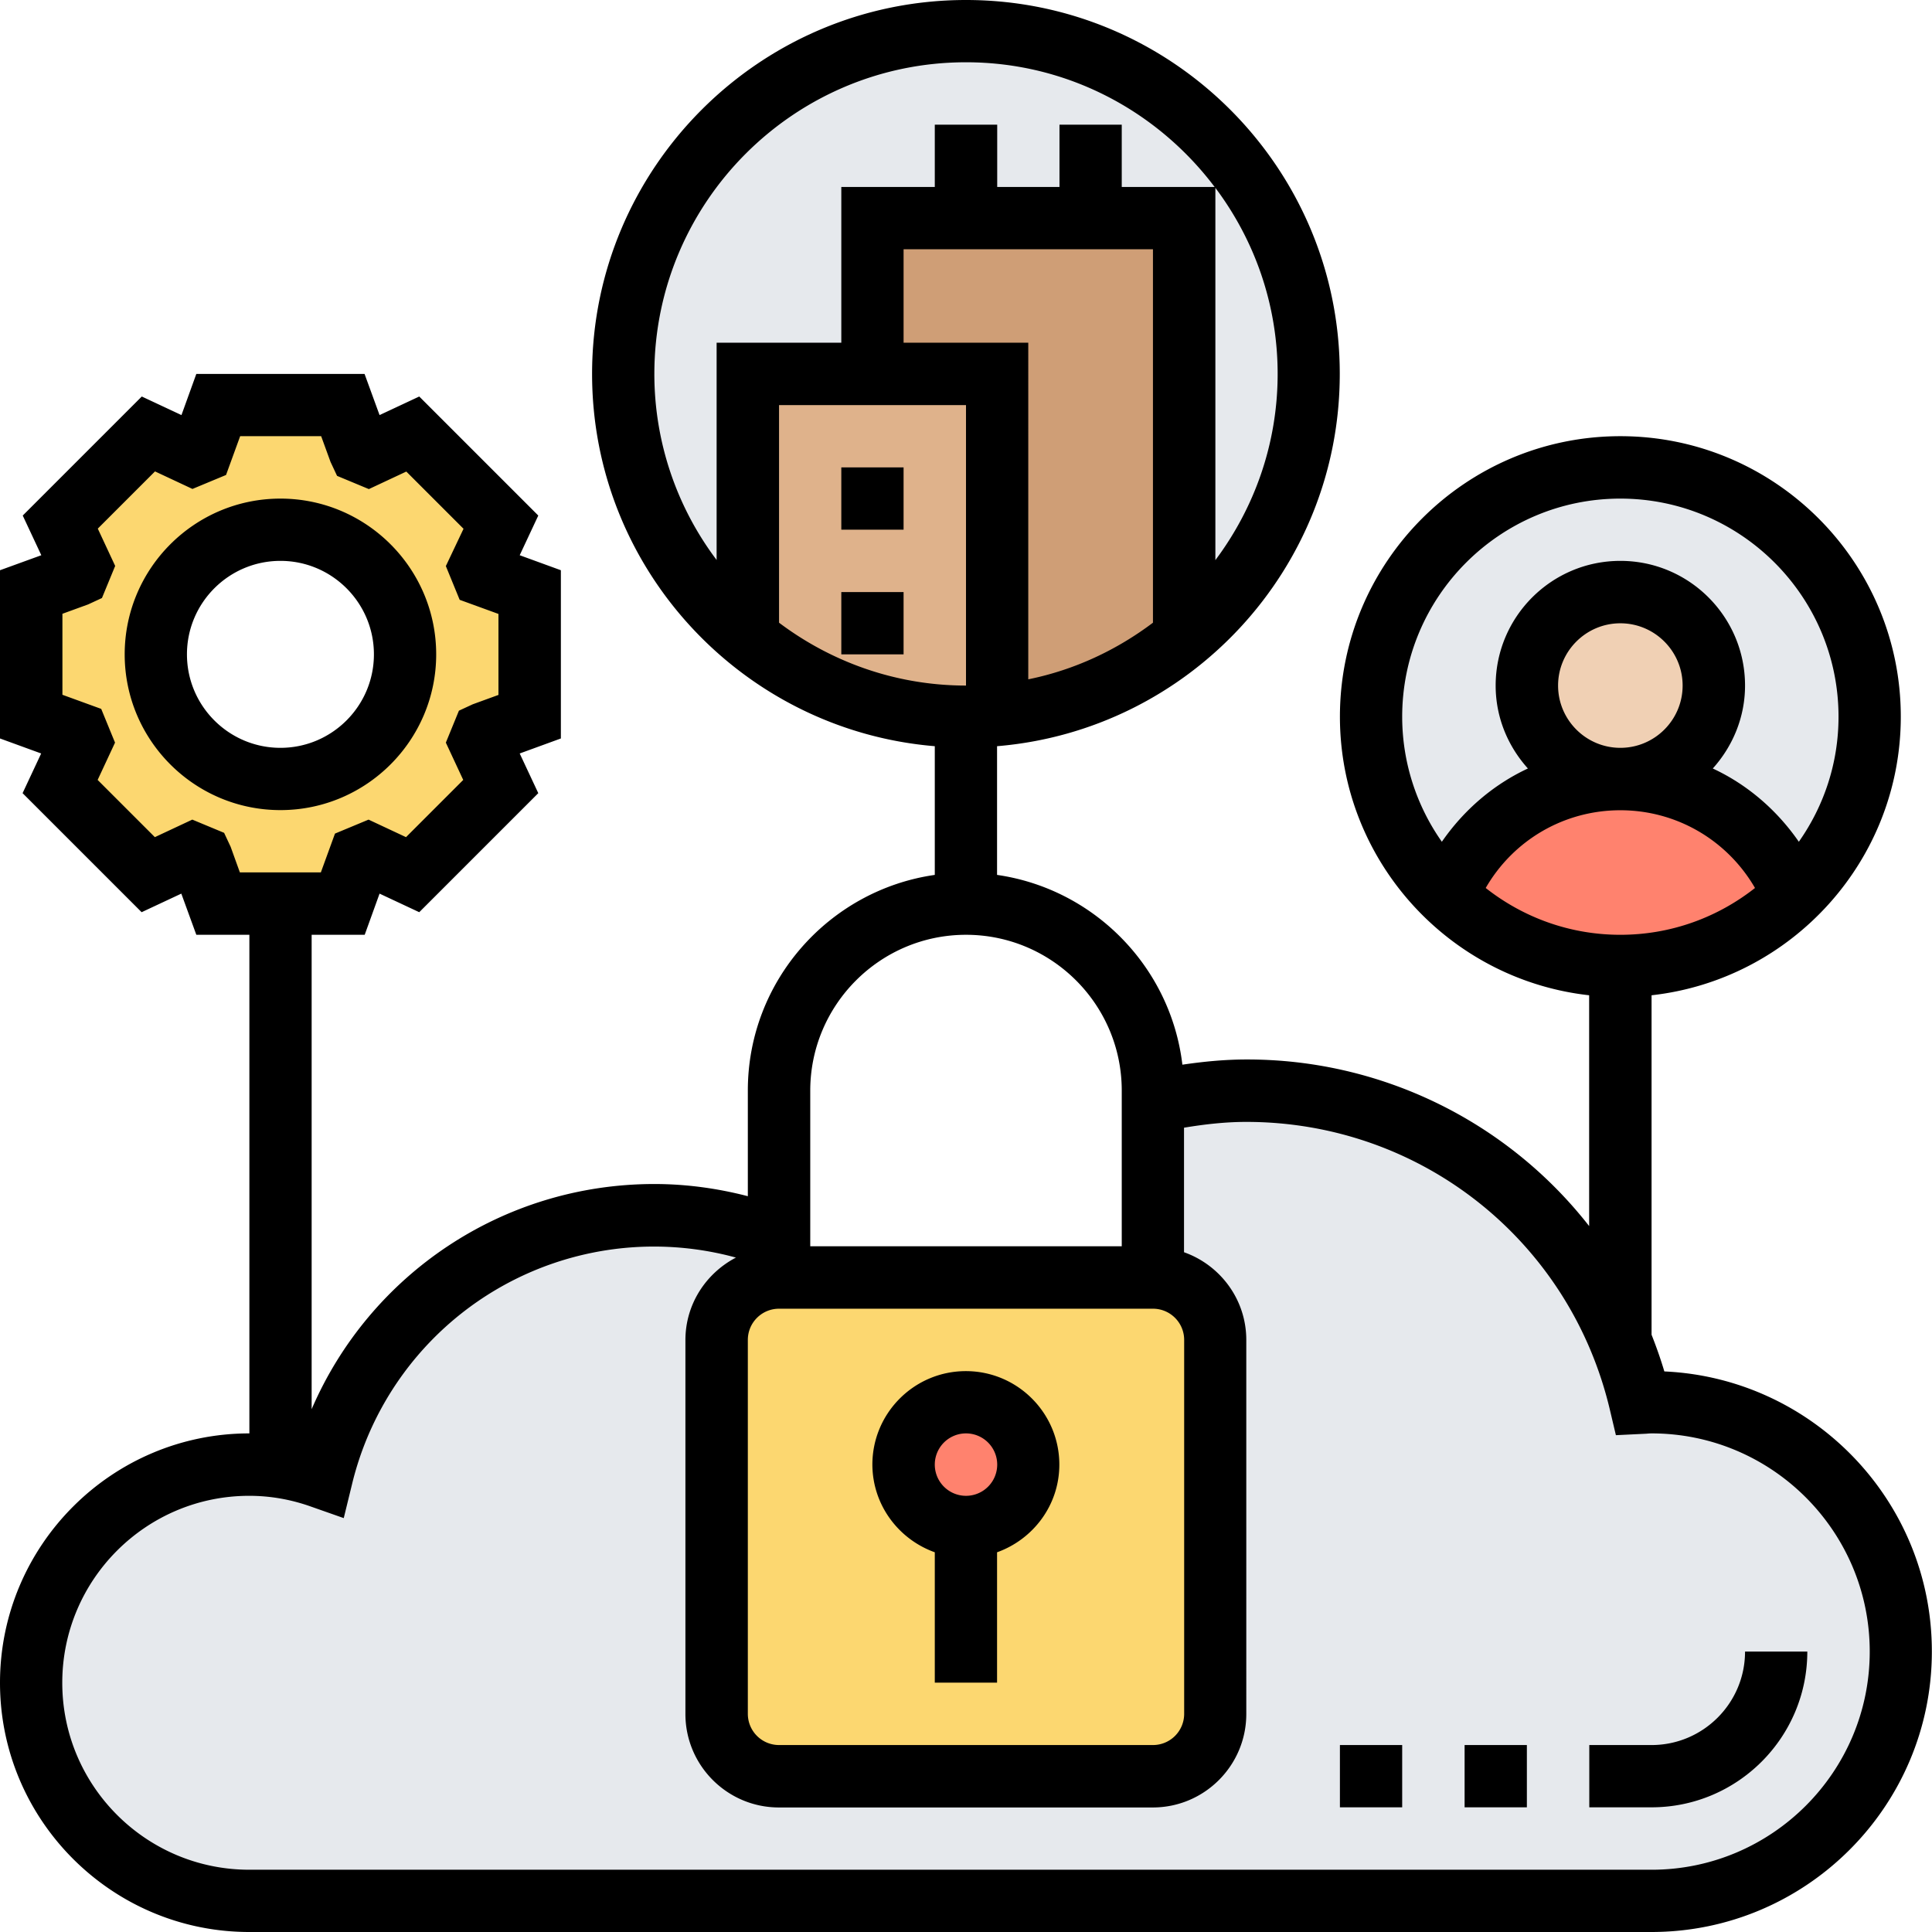 <svg xmlns="http://www.w3.org/2000/svg" viewBox="0 0 130 130"><circle fill="#E6E9ED" cx="109.03" cy="48.23" r="16.77"/><circle fill="#E6E9ED" cx="65" cy="25.16" r="23.06"/><path fill="#E6E9ED" d="M52.42 83.35v2.62c-2.31 0-4.19 1.89-4.19 4.19v25.16c0 2.31 1.89 4.19 4.19 4.19h25.16c2.31 0 4.19-1.89 4.19-4.19V90.16c0-2.31-1.89-4.19-4.19-4.19V74.12c2.01-.48 4.13-.73 6.29-.73 11.36 0 21.07 6.96 25.16 16.84.55 1.34 1.01 2.73 1.34 4.17.25-.02.5-.04.75-.04 9.27 0 16.77 7.51 16.77 16.77s-7.51 16.77-16.77 16.77H16.77c-8.11 0-14.68-6.56-14.68-14.68s6.56-14.68 14.68-14.68c1.7 0 3.33.31 4.86.84 2.45-10.11 11.53-17.61 22.39-17.61 2.97 0 5.8.57 8.4 1.58z"/><path fill="#FCD770" d="M77.58 119.52H52.42c-2.31 0-4.19-1.89-4.19-4.19V90.16c0-2.31 1.89-4.19 4.19-4.19h25.16c2.31 0 4.19 1.89 4.19 4.19v25.16c0 2.31-1.88 4.2-4.19 4.2z"/><circle fill="#FF826E" cx="65" cy="98.55" r="4.19"/><path fill="#FF826E" d="M109.03 52.42c5.28 0 9.79 3.25 11.66 7.86-3.02 2.91-7.13 4.72-11.66 4.72s-8.64-1.8-11.66-4.72c1.87-4.61 6.38-7.86 11.66-7.86z"/><circle fill="#F0D0B4" cx="109.03" cy="46.13" r="6.29"/><path fill="#CF9E76" d="M79.68 14.68v28.29a22.902 22.902 0 01-12.58 5.16V25.16h-8.39V14.68h20.97z"/><path fill="#DFB28B" d="M58.71 25.16h8.39v22.96a22.982 22.982 0 01-16.78-5.16v-17.8h8.39z"/><path fill="#FCD770" d="M35.65 39.84v8.39l-3.1 1.13c-.08.19-.15.4-.23.59l1.38 2.98-5.93 5.93-2.98-1.38c-.19.08-.4.15-.59.23l-1.13 3.1h-8.38l-1.13-3.1c-.19-.08-.4-.15-.59-.23l-2.98 1.38-5.93-5.93 1.38-2.98c-.08-.19-.15-.4-.23-.59l-3.1-1.13v-8.39l3.1-1.13c.08-.19.15-.4.23-.59l-1.38-2.98 5.93-5.93 2.98 1.38c.19-.08.4-.15.59-.23l1.13-3.1h8.39l1.13 3.1c.19.08.4.15.59.23l2.98-1.38 5.93 5.93-1.38 2.98c.08.19.15.4.23.59l3.09 1.13zm-8.39 4.19c0-4.63-3.75-8.39-8.39-8.39s-8.39 3.75-8.39 8.39 3.75 8.39 8.39 8.39 8.39-3.75 8.39-8.39z"/><path d="M111.99 92.28c-.25-.84-.54-1.66-.86-2.47V66.97c9.42-1.05 16.77-9.05 16.77-18.75 0-10.4-8.46-18.87-18.87-18.87s-18.87 8.47-18.87 18.87c0 9.7 7.35 17.7 16.77 18.75V82.5a29.194 29.194 0 00-23.06-11.21c-1.45 0-2.88.14-4.31.35-.78-6.58-5.94-11.83-12.47-12.77v-8.66c12.9-1.07 23.06-11.89 23.06-25.05C90.16 11.29 78.87 0 65 0S39.84 11.29 39.84 25.16c0 13.17 10.17 23.98 23.06 25.05v8.66C55.8 59.89 50.32 66 50.32 73.38v7.11c-2.04-.53-4.15-.82-6.29-.82-10.18 0-19.14 6.06-23.06 15.15V62.9h3.57l1-2.77 2.67 1.25 8.01-8.01-1.25-2.67 2.77-1.01V38.37l-2.77-1.01 1.25-2.67-8.01-8.01-2.67 1.25-1.01-2.77H13.21l-1 2.77-2.67-1.25-8.01 8.01 1.25 2.67L0 38.37v11.32l2.77 1.01-1.25 2.67 8.01 8.01 2.67-1.25 1.01 2.77h3.57v33.55C7.53 96.45 0 103.98 0 113.23S7.53 130 16.77 130h94.35c10.41 0 18.87-8.47 18.87-18.87.01-10.12-7.99-18.4-18-18.85zm-7.15-46.15c0-2.31 1.88-4.19 4.19-4.19s4.19 1.88 4.19 4.19-1.88 4.19-4.19 4.19-4.19-1.88-4.19-4.19zm4.19 8.39c3.79 0 7.2 2.02 9.06 5.23-2.5 1.97-5.64 3.15-9.06 3.15s-6.56-1.18-9.06-3.15c1.86-3.22 5.27-5.23 9.06-5.23zm0-20.97c8.09 0 14.68 6.58 14.68 14.68 0 3.13-.99 6.02-2.67 8.41-1.48-2.14-3.47-3.85-5.79-4.93 1.33-1.48 2.17-3.43 2.17-5.58 0-4.63-3.76-8.39-8.39-8.39s-8.39 3.76-8.39 8.39c0 2.15.83 4.09 2.17 5.58-2.32 1.08-4.31 2.79-5.79 4.93a14.607 14.607 0 01-2.67-8.41c0-8.1 6.59-14.68 14.68-14.68zM15.52 56.98l-.44-.94-2.14-.89-2.52 1.18-3.85-3.85 1.17-2.51-.93-2.27-2.61-.95V41.3l1.73-.63.93-.43.89-2.16-1.17-2.51 3.85-3.85 2.52 1.18 2.26-.94.95-2.61h5.45l.63 1.73.44.94 2.14.89 2.52-1.18 3.85 3.85L30 38.09l.93 2.27 2.61.95v5.45l-1.73.63-.93.43-.88 2.15 1.17 2.51-3.85 3.85-2.52-1.18-2.26.94-.95 2.61h-5.45l-.62-1.72zm34.8 33.18c0-1.16.94-2.1 2.1-2.1h25.16c1.16 0 2.1.94 2.1 2.1v25.16a2.1 2.1 0 01-2.1 2.1H52.42a2.1 2.1 0 01-2.1-2.1V90.16zm27.26-73.39V41.9c-2.44 1.84-5.28 3.18-8.39 3.81V23.06H60.8v-6.29h16.78zM65 27.26v18.87c-4.72 0-9.07-1.59-12.58-4.23V27.26H65zm20.97-2.1c0 4.7-1.57 9.03-4.19 12.53V12.64c2.62 3.49 4.19 7.82 4.19 12.52zm-41.94 0C44.03 13.6 53.44 4.19 65 4.19c6.84 0 12.9 3.31 16.73 8.39h-6.25V8.39h-4.19v4.19H67.1V8.39h-4.2v4.19h-6.29v10.48h-8.39v14.62a20.786 20.786 0 01-4.19-12.52zM65 62.9c5.78 0 10.48 4.7 10.48 10.48v10.48H54.52V73.39c0-5.78 4.7-10.49 10.48-10.49zm46.13 62.91H16.77c-6.94 0-12.58-5.64-12.58-12.58s5.64-12.58 12.58-12.58c1.4 0 2.8.24 4.17.73l2.19.77.55-2.25a20.9 20.9 0 0125.84-15.28c-2.01 1.05-3.4 3.13-3.4 5.55v25.16c0 3.47 2.82 6.29 6.29 6.29h25.16c3.47 0 6.29-2.82 6.29-6.29V90.16c0-2.73-1.76-5.04-4.19-5.9v-8.38c1.38-.23 2.78-.39 4.19-.39 11.72 0 21.78 7.97 24.47 19.39l.4 1.69 2.06-.1c.11-.01.22-.02.34-.02 8.09 0 14.68 6.58 14.68 14.68s-6.59 14.68-14.68 14.68z"/><path d="M62.9 104.45v8.77h4.19v-8.77c2.43-.87 4.19-3.17 4.19-5.9 0-3.47-2.82-6.29-6.29-6.29s-6.29 2.82-6.29 6.29c.01 2.73 1.77 5.03 4.2 5.9zm2.1-8a2.1 2.1 0 110 4.2 2.1 2.1 0 010-4.2zM29.35 44.03c0-5.78-4.7-10.48-10.48-10.48S8.39 38.25 8.39 44.03s4.7 10.48 10.48 10.48 10.48-4.7 10.48-10.48zm-10.48 6.29c-3.47 0-6.29-2.82-6.29-6.29s2.82-6.29 6.29-6.29 6.29 2.82 6.29 6.29-2.82 6.29-6.29 6.29zm37.74-18.87h4.19v4.19h-4.19v-4.19zm0 8.39h4.19v4.19h-4.19v-4.19zm60.81 71.29c0 3.47-2.82 6.29-6.29 6.29h-4.19v4.19h4.19c5.78 0 10.48-4.7 10.48-10.48h-4.19zm-18.87 6.29h4.19v4.19h-4.19v-4.19zm-8.39 0h4.19v4.19h-4.19v-4.19z"/></svg>